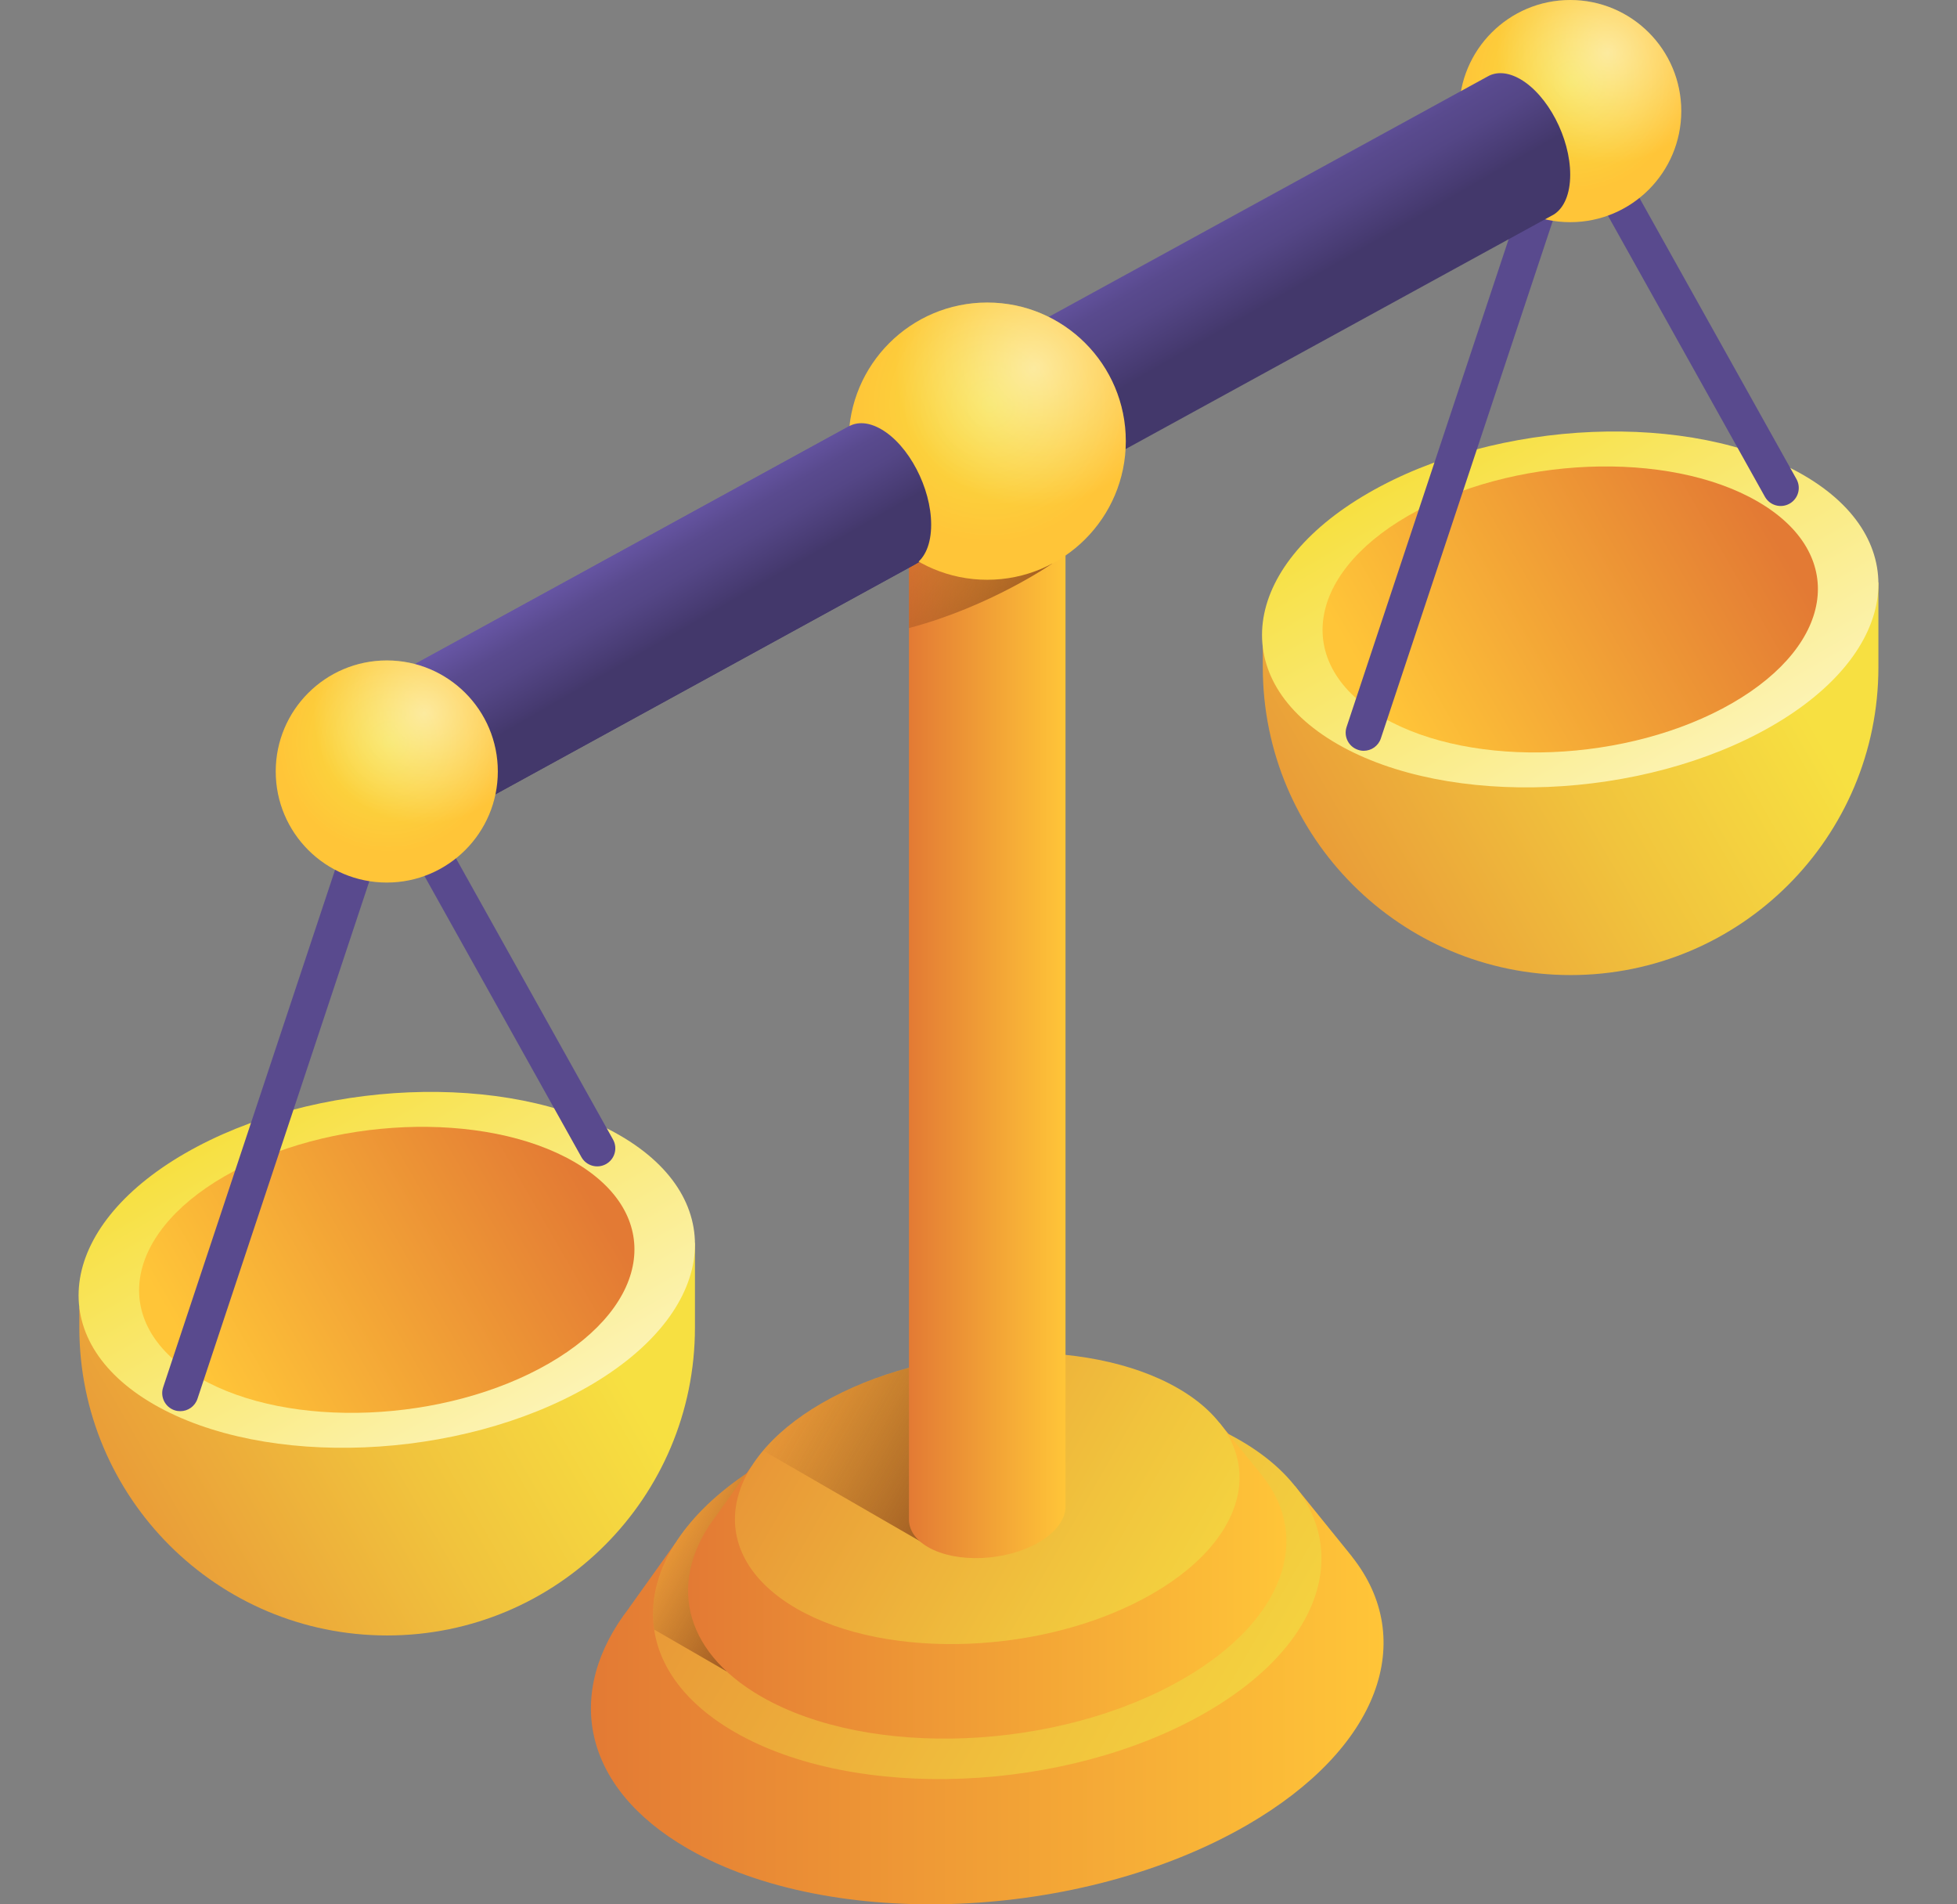<?xml version="1.0" encoding="UTF-8"?> <svg xmlns="http://www.w3.org/2000/svg" width="37" height="36" viewBox="0 0 37 36" fill="none"><rect x="0" y="0" width="37" height="36" fill="#808080" stroke="none"/><path d="M1.5 24.715V25.097C1.5 28.311 4.105 30.917 7.32 30.917C10.534 30.917 13.139 28.311 13.139 25.097V23.494L1.5 24.715Z" fill="url(#paint0_linear_1957_9756)"></path><path d="M11.127 26.208C13.56 24.803 13.824 22.679 11.717 21.462C9.61 20.246 5.931 20.399 3.498 21.803C1.066 23.208 0.801 25.332 2.908 26.548C5.015 27.765 8.694 27.612 11.127 26.208Z" fill="url(#paint1_linear_1957_9756)"></path><path d="M10.378 25.775C12.333 24.647 12.545 22.939 10.852 21.962C9.159 20.984 6.202 21.107 4.247 22.236C2.292 23.364 2.08 25.072 3.773 26.049C5.466 27.027 8.423 26.904 10.378 25.775Z" fill="url(#paint2_linear_1957_9756)"></path><path d="M3.409 26.677C3.373 26.677 3.337 26.672 3.301 26.66C3.122 26.601 3.025 26.407 3.084 26.228L7.233 13.741L11.59 21.542C11.682 21.706 11.623 21.914 11.458 22.006C11.293 22.098 11.085 22.039 10.993 21.875L7.392 15.427L3.733 26.444C3.685 26.587 3.552 26.677 3.409 26.677Z" fill="#594A8E"></path><path d="M23.875 12.231V12.613C23.875 15.827 26.48 18.433 29.694 18.433C32.909 18.433 35.514 15.827 35.514 12.613V11.009L23.875 12.231Z" fill="url(#paint3_linear_1957_9756)"></path><path d="M33.502 13.723C35.934 12.319 36.199 10.194 34.092 8.978C31.985 7.762 28.305 7.914 25.873 9.319C23.44 10.723 23.176 12.848 25.283 14.064C27.39 15.28 31.069 15.128 33.502 13.723Z" fill="url(#paint4_linear_1957_9756)"></path><path d="M32.753 13.291C34.708 12.162 34.92 10.455 33.227 9.478C31.534 8.5 28.577 8.623 26.622 9.751C24.667 10.88 24.455 12.587 26.148 13.565C27.841 14.542 30.798 14.42 32.753 13.291Z" fill="url(#paint5_linear_1957_9756)"></path><path d="M25.783 14.193C25.748 14.193 25.711 14.187 25.676 14.175C25.497 14.116 25.4 13.923 25.459 13.744L29.608 1.257L33.965 9.057C34.057 9.222 33.998 9.43 33.833 9.522C33.668 9.614 33.46 9.555 33.368 9.39L29.767 2.943L26.107 13.959C26.06 14.102 25.927 14.193 25.783 14.193Z" fill="#594A8E"></path><path d="M25.559 29.425L25.56 29.424L25.537 29.396C25.535 29.394 25.533 29.391 25.532 29.389L24.485 28.095L12.763 29.179L11.894 30.395L11.896 30.395C10.661 31.985 10.993 33.785 13 34.944C15.71 36.508 20.442 36.312 23.571 34.505C26.095 33.048 26.803 30.988 25.559 29.425Z" fill="url(#paint6_linear_1957_9756)"></path><path d="M22.802 32.372C25.44 30.849 25.726 28.545 23.442 27.226C21.157 25.907 17.166 26.073 14.528 27.596C11.89 29.119 11.604 31.423 13.888 32.742C16.173 34.061 20.164 33.895 22.802 32.372Z" fill="url(#paint7_linear_1957_9756)"></path><path d="M14.664 27.52C14.619 27.546 14.573 27.57 14.528 27.596C12.942 28.511 12.207 29.709 12.369 30.806L13.737 31.596L14.664 27.52Z" fill="url(#paint8_linear_1957_9756)"></path><path d="M23.869 27.904L23.87 27.904L23.852 27.882C23.851 27.881 23.85 27.879 23.848 27.877L23.058 26.9L14.21 27.719L13.553 28.637L13.555 28.636C12.623 29.836 12.873 31.195 14.389 32.07C16.434 33.251 20.007 33.103 22.368 31.739C24.274 30.639 24.808 29.084 23.869 27.904Z" fill="url(#paint9_linear_1957_9756)"></path><path d="M21.788 30.129C23.779 28.979 23.995 27.24 22.271 26.244C20.546 25.249 17.534 25.374 15.542 26.523C13.551 27.673 13.335 29.412 15.059 30.408C16.784 31.404 19.796 31.279 21.788 30.129Z" fill="url(#paint10_linear_1957_9756)"></path><path d="M17.501 29.197V25.779C16.799 25.938 16.127 26.186 15.542 26.523C15.07 26.796 14.699 27.102 14.429 27.423L17.501 29.197Z" fill="url(#paint11_linear_1957_9756)"></path><path d="M20.145 8L17.185 8.265V28.717C17.183 28.916 17.301 29.105 17.546 29.247C18.081 29.555 19.016 29.517 19.634 29.16C19.981 28.96 20.154 28.702 20.145 28.459H20.145V8Z" fill="url(#paint12_linear_1957_9756)"></path><path d="M17.185 11.873C18.729 11.465 19.894 10.654 19.894 10.654L18.289 8.817C18.289 8.817 17.805 9.091 17.185 9.479L17.185 11.873Z" fill="url(#paint13_linear_1957_9756)"></path><path d="M29.687 4.2C30.847 4.2 31.787 3.26 31.787 2.1C31.787 0.94 30.847 0 29.687 0C28.528 0 27.588 0.94 27.588 2.1C27.588 3.26 28.528 4.2 29.687 4.2Z" fill="url(#paint14_radial_1957_9756)"></path><path opacity="0.5" d="M29.687 4.2C30.847 4.2 31.787 3.26 31.787 2.1C31.787 0.94 30.847 0 29.687 0C28.528 0 27.588 0.94 27.588 2.1C27.588 3.26 28.528 4.2 29.687 4.2Z" fill="url(#paint15_radial_1957_9756)"></path><path d="M7.643 12.664L28.127 1.445C28.292 1.351 28.508 1.361 28.743 1.496C29.265 1.798 29.687 2.606 29.687 3.301C29.687 3.668 29.57 3.93 29.382 4.052L8.859 15.294C8.696 15.38 7.643 12.664 7.643 12.664Z" fill="url(#paint16_linear_1957_9756)"></path><path d="M18.665 10.96C20.112 10.96 21.285 9.787 21.285 8.34C21.285 6.892 20.112 5.719 18.665 5.719C17.218 5.719 16.045 6.892 16.045 8.34C16.045 9.787 17.218 10.96 18.665 10.96Z" fill="url(#paint17_radial_1957_9756)"></path><path opacity="0.5" d="M18.665 10.96C20.112 10.96 21.285 9.787 21.285 8.34C21.285 6.892 20.112 5.719 18.665 5.719C17.218 5.719 16.045 6.892 16.045 8.34C16.045 9.787 17.218 10.96 18.665 10.96Z" fill="url(#paint18_radial_1957_9756)"></path><path d="M7.643 12.664L16.045 8.062C16.21 7.968 16.425 7.978 16.66 8.114C17.182 8.415 17.605 9.223 17.605 9.918C17.605 10.285 17.488 10.547 17.3 10.669V10.669L8.859 15.294C8.696 15.38 7.643 12.664 7.643 12.664Z" fill="url(#paint19_linear_1957_9756)"></path><path d="M7.313 16.684C8.472 16.684 9.412 15.744 9.412 14.584C9.412 13.425 8.472 12.485 7.313 12.485C6.153 12.485 5.213 13.425 5.213 14.584C5.213 15.744 6.153 16.684 7.313 16.684Z" fill="url(#paint20_radial_1957_9756)"></path><path opacity="0.5" d="M7.313 16.684C8.472 16.684 9.412 15.744 9.412 14.584C9.412 13.425 8.472 12.485 7.313 12.485C6.153 12.485 5.213 13.425 5.213 14.584C5.213 15.744 6.153 16.684 7.313 16.684Z" fill="url(#paint21_radial_1957_9756)"></path><defs><linearGradient id="paint0_linear_1957_9756" x1="-1.038" y1="31.412" x2="10.937" y2="24.498" gradientUnits="userSpaceOnUse"><stop stop-color="#E37A34"></stop><stop offset="0.022" stop-color="#E37C34"></stop><stop offset="0.69" stop-color="#F1C43D"></stop><stop offset="1" stop-color="#F7E041"></stop></linearGradient><linearGradient id="paint1_linear_1957_9756" x1="3.498" y1="21.813" x2="7.31" y2="28.42" gradientUnits="userSpaceOnUse"><stop stop-color="#F7E041"></stop><stop offset="1" stop-color="#FCF3B3"></stop></linearGradient><linearGradient id="paint2_linear_1957_9756" x1="10.818" y1="21.982" x2="3.843" y2="26.009" gradientUnits="userSpaceOnUse"><stop stop-color="#E37A34"></stop><stop offset="1" stop-color="#FFC538"></stop></linearGradient><linearGradient id="paint3_linear_1957_9756" x1="21.337" y1="18.928" x2="33.312" y2="12.014" gradientUnits="userSpaceOnUse"><stop stop-color="#E37A34"></stop><stop offset="0.022" stop-color="#E37C34"></stop><stop offset="0.69" stop-color="#F1C43D"></stop><stop offset="1" stop-color="#F7E041"></stop></linearGradient><linearGradient id="paint4_linear_1957_9756" x1="25.873" y1="9.338" x2="29.685" y2="15.944" gradientUnits="userSpaceOnUse"><stop stop-color="#F7E041"></stop><stop offset="1" stop-color="#FCF3B3"></stop></linearGradient><linearGradient id="paint5_linear_1957_9756" x1="33.193" y1="9.497" x2="26.218" y2="13.524" gradientUnits="userSpaceOnUse"><stop stop-color="#E37A34"></stop><stop offset="1" stop-color="#FFC538"></stop></linearGradient><linearGradient id="paint6_linear_1957_9756" x1="11.172" y1="32.048" x2="26.158" y2="32.048" gradientUnits="userSpaceOnUse"><stop stop-color="#E37A34"></stop><stop offset="1" stop-color="#FFC538"></stop></linearGradient><linearGradient id="paint7_linear_1957_9756" x1="9.326" y1="24.592" x2="26.172" y2="34.318" gradientUnits="userSpaceOnUse"><stop stop-color="#E37A34"></stop><stop offset="0.022" stop-color="#E37C34"></stop><stop offset="0.69" stop-color="#F1C43D"></stop><stop offset="1" stop-color="#F7E041"></stop></linearGradient><linearGradient id="paint8_linear_1957_9756" x1="15.254" y1="30.166" x2="12.898" y2="28.806" gradientUnits="userSpaceOnUse"><stop stop-color="#8B451C"></stop><stop offset="1" stop-color="#8B451C" stop-opacity="0"></stop></linearGradient><linearGradient id="paint9_linear_1957_9756" x1="13.009" y1="29.884" x2="24.321" y2="29.884" gradientUnits="userSpaceOnUse"><stop stop-color="#E37A34"></stop><stop offset="1" stop-color="#FFC538"></stop></linearGradient><linearGradient id="paint10_linear_1957_9756" x1="11.615" y1="24.256" x2="24.331" y2="31.598" gradientUnits="userSpaceOnUse"><stop stop-color="#E37A34"></stop><stop offset="0.022" stop-color="#E37C34"></stop><stop offset="0.69" stop-color="#F1C43D"></stop><stop offset="1" stop-color="#F7E041"></stop></linearGradient><linearGradient id="paint11_linear_1957_9756" x1="19.137" y1="28.432" x2="15.068" y2="26.083" gradientUnits="userSpaceOnUse"><stop stop-color="#8B451C"></stop><stop offset="1" stop-color="#8B451C" stop-opacity="0"></stop></linearGradient><linearGradient id="paint12_linear_1957_9756" x1="17.185" y1="18.728" x2="20.145" y2="18.728" gradientUnits="userSpaceOnUse"><stop stop-color="#E37A34"></stop><stop offset="1" stop-color="#FFC538"></stop></linearGradient><linearGradient id="paint13_linear_1957_9756" x1="20.229" y1="11.783" x2="16.865" y2="9.841" gradientUnits="userSpaceOnUse"><stop stop-color="#8B451C"></stop><stop offset="1" stop-color="#8B451C" stop-opacity="0"></stop></linearGradient><radialGradient id="paint14_radial_1957_9756" cx="0" cy="0" r="1" gradientUnits="userSpaceOnUse" gradientTransform="translate(29.724 1.539) scale(2.1)"><stop stop-color="#F7E041"></stop><stop offset="1" stop-color="#FFC538"></stop></radialGradient><radialGradient id="paint15_radial_1957_9756" cx="0" cy="0" r="1" gradientUnits="userSpaceOnUse" gradientTransform="translate(30.396 0.998) scale(2.1)"><stop stop-color="white"></stop><stop offset="1" stop-color="white" stop-opacity="0"></stop></radialGradient><linearGradient id="paint16_linear_1957_9756" x1="19.063" y1="8.691" x2="17.588" y2="6.136" gradientUnits="userSpaceOnUse"><stop offset="0.032" stop-color="#43386B"></stop><stop offset="0.081" stop-color="#463A70"></stop><stop offset="0.356" stop-color="#544686"></stop><stop offset="0.532" stop-color="#594A8E"></stop><stop offset="1" stop-color="#7662BD"></stop></linearGradient><radialGradient id="paint17_radial_1957_9756" cx="0" cy="0" r="1" gradientUnits="userSpaceOnUse" gradientTransform="translate(18.711 7.64) scale(2.62)"><stop stop-color="#F7E041"></stop><stop offset="1" stop-color="#FFC538"></stop></radialGradient><radialGradient id="paint18_radial_1957_9756" cx="0" cy="0" r="1" gradientUnits="userSpaceOnUse" gradientTransform="translate(19.549 6.965) scale(2.62)"><stop stop-color="white"></stop><stop offset="1" stop-color="white" stop-opacity="0"></stop></radialGradient><linearGradient id="paint19_linear_1957_9756" x1="12.997" y1="11.955" x2="11.656" y2="9.633" gradientUnits="userSpaceOnUse"><stop offset="0.032" stop-color="#43386B"></stop><stop offset="0.081" stop-color="#463A70"></stop><stop offset="0.356" stop-color="#544686"></stop><stop offset="0.532" stop-color="#594A8E"></stop><stop offset="1" stop-color="#7662BD"></stop></linearGradient><radialGradient id="paint20_radial_1957_9756" cx="0" cy="0" r="1" gradientUnits="userSpaceOnUse" gradientTransform="translate(7.349 14.024) scale(2.1)"><stop stop-color="#F7E041"></stop><stop offset="1" stop-color="#FFC538"></stop></radialGradient><radialGradient id="paint21_radial_1957_9756" cx="0" cy="0" r="1" gradientUnits="userSpaceOnUse" gradientTransform="translate(8.021 13.483) scale(2.1)"><stop stop-color="white"></stop><stop offset="1" stop-color="white" stop-opacity="0"></stop></radialGradient></defs></svg> 
